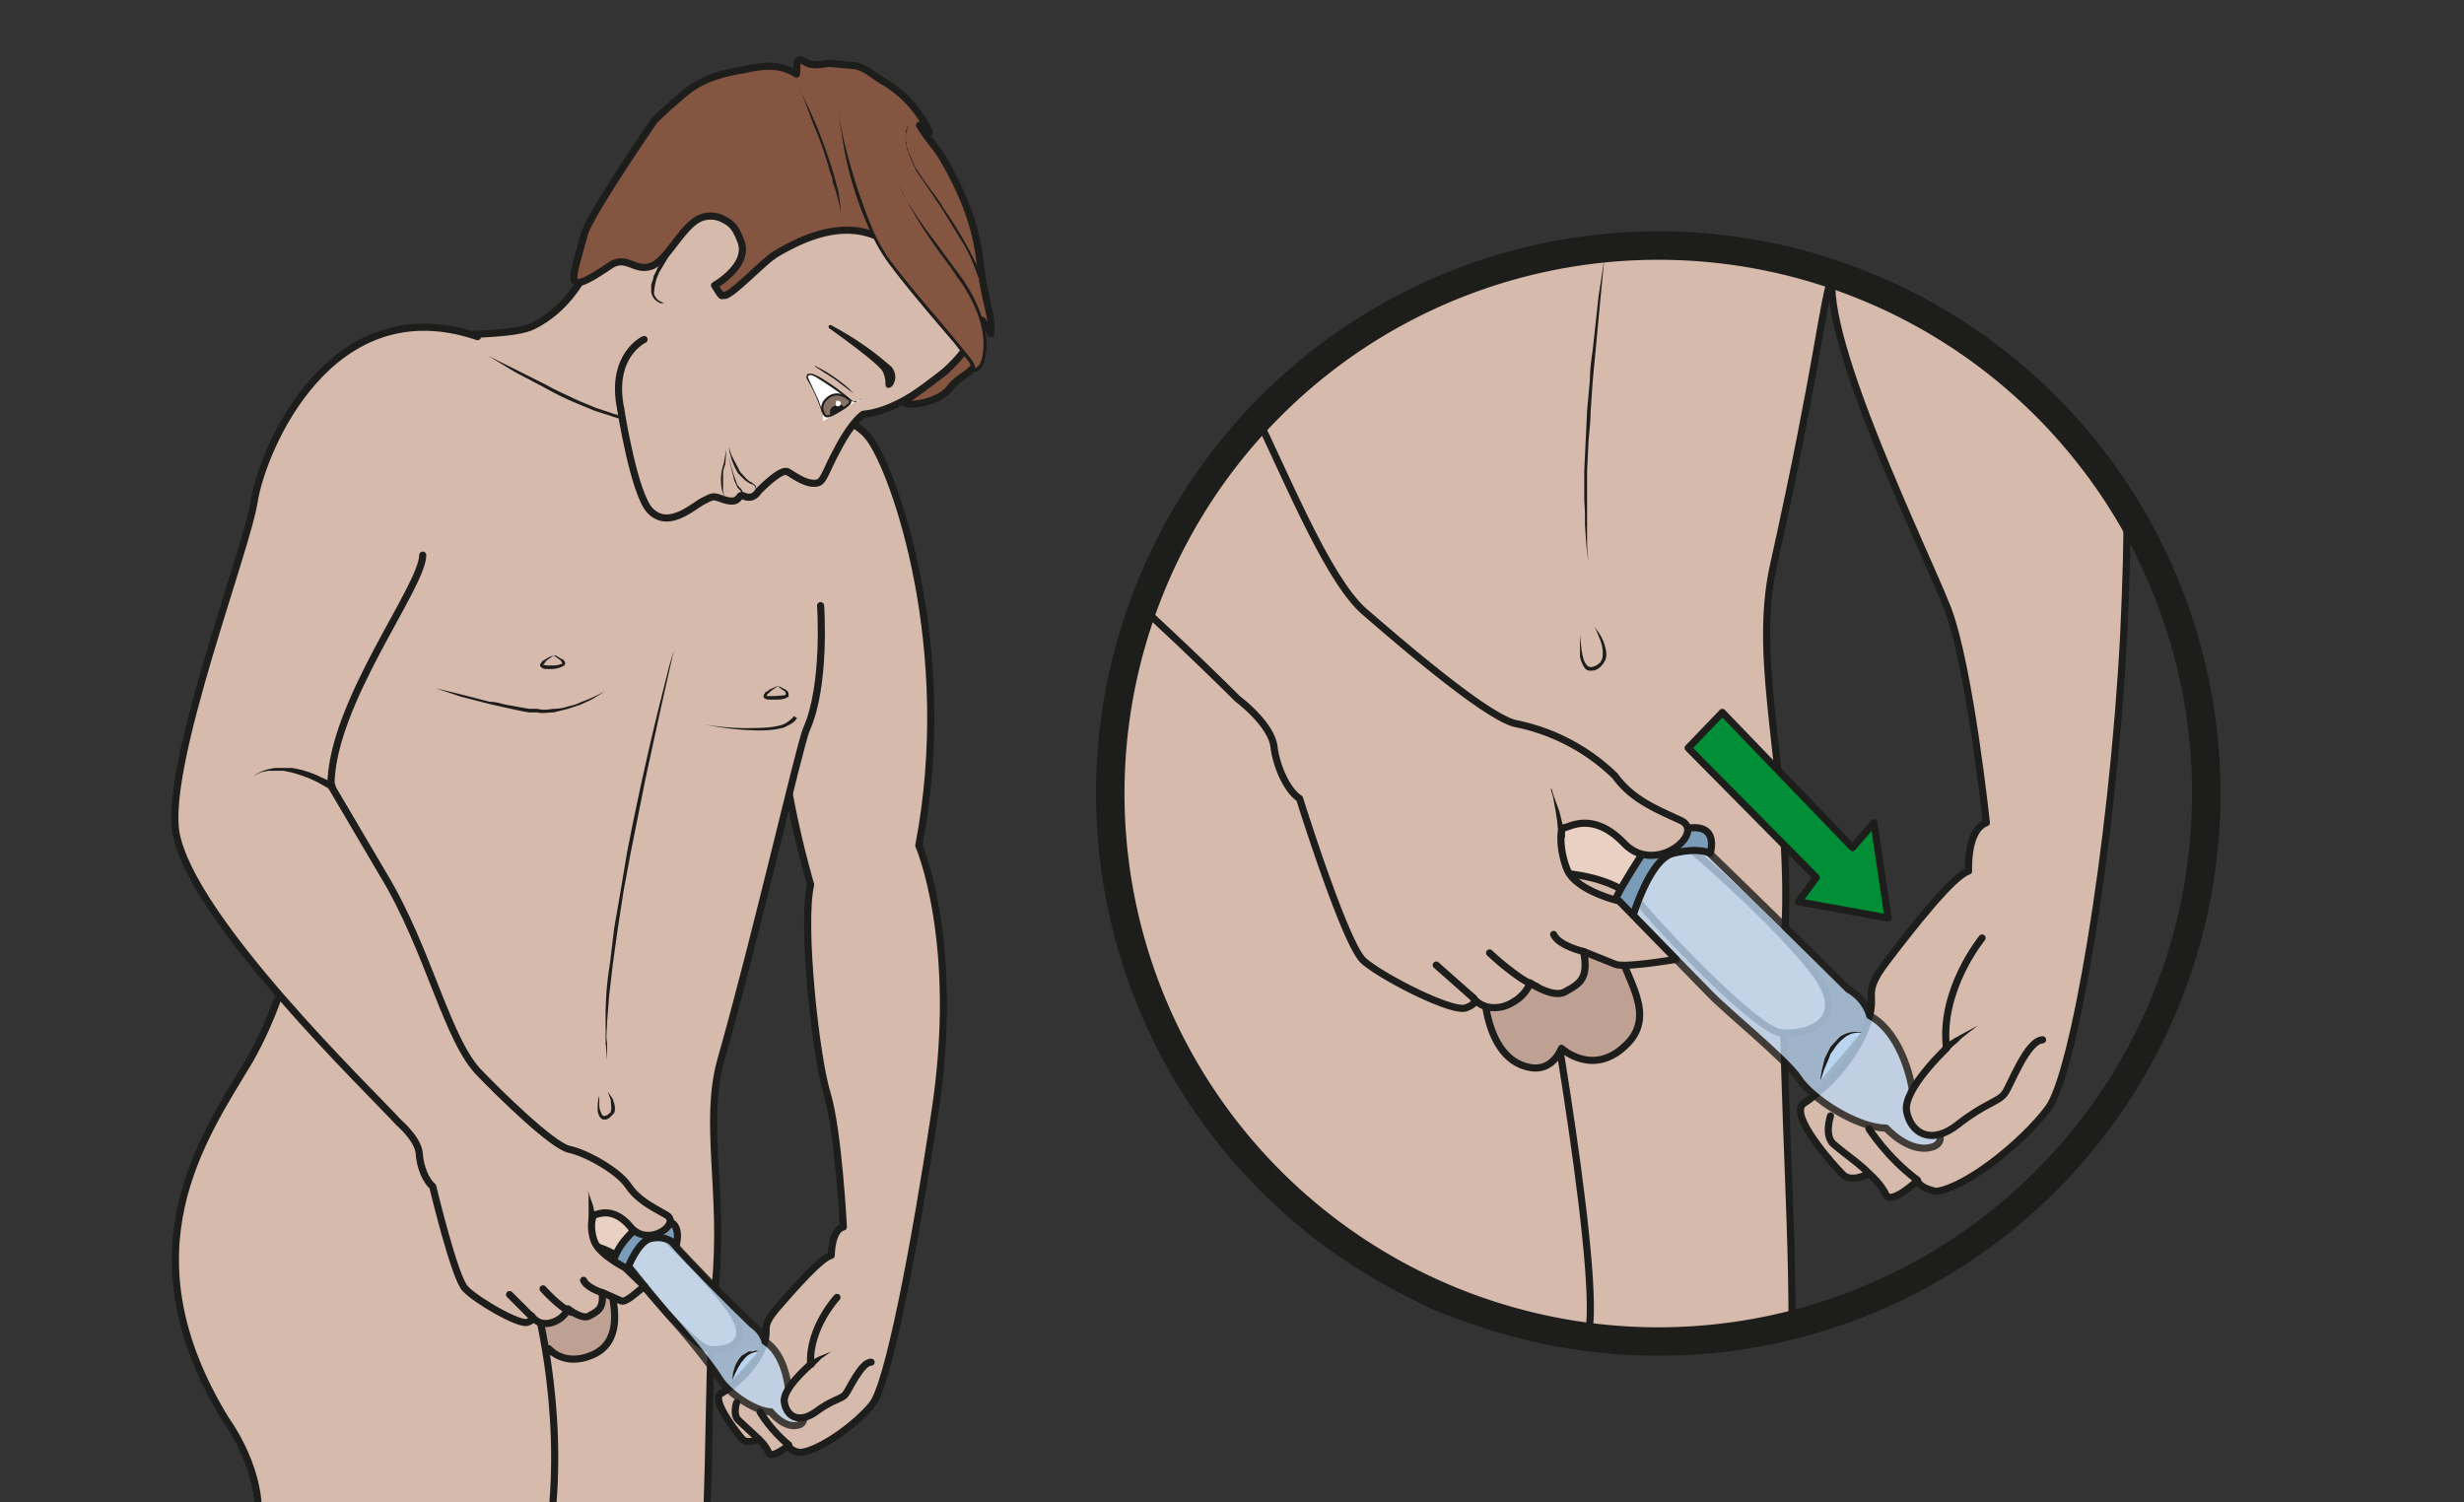 <svg xmlns="http://www.w3.org/2000/svg" viewBox="0 0 461.5 281.4"><rect x="0" y="0" width="461.5" height="281.4" fill="#333333" stroke="none"/><defs><clipPath id="a" clipPathUnits="userSpaceOnUse"><path d="M0 211h346.1V0H0z"/></clipPath><clipPath id="b" clipPathUnits="userSpaceOnUse"><path d="M0 211h346.1V0H0z"/></clipPath><clipPath id="c" clipPathUnits="userSpaceOnUse"><path d="M227 96.2h46.1v-47h-46z"/></clipPath><clipPath id="d" clipPathUnits="userSpaceOnUse"><path d="M0 211h346.1V0H0z"/></clipPath><clipPath id="e" clipPathUnits="userSpaceOnUse"><path d="M87.4 40h26.1V10.2H87.4z"/></clipPath></defs><g clip-path="url(#a)" transform="matrix(1.333 0 0 -1.333 0 281.4)"><path stroke-linejoin="round" d="M106.8 154.2s11.6.2 15.3-4.6c3.7-4.9 12.3-29.8 7-57.3 0 0 6-13.7 2.2-37.9-2.8-18.5-6.5-38-8.8-40.7-2.3-2.8-7.4-6.5-10.1-6.7 0 0-1.4.2-1.6 1 0 0-2.4-2-2.8-1s-1.4 1.9-1.4 1.9-1.6-.8-2.3 0-4.5 5.6-3 6.4c1.5.8 4.5 3.3 5.8 6.3 1.3 3-.5 2.6 2 5.6 2.6 3 6.3 7.2 7.7 7.5 0 0 0 3.6 1.7 4 0 0-.7 13.6-2.3 18.8s-3.6 23.7-2.3 29.3c0 0-5.7 19.1-4 29.3" stroke="#1d1d1b" stroke-linecap="round" stroke-miterlimit="10" fill="#d6baab"/></g><g clip-path="url(#b)" transform="matrix(1.333 0 0 -1.333 0 281.4)"><path stroke-linejoin="round" d="M257.5 172.6c-1.6-9.2 13-38.9 16.2-47.1 3.1-8.3 5.4-30 5.4-30-2.8-1-2.5-6.8-2.5-6.8-2.1-.6-7.7-7.7-11.5-12.7s-1-4.3-2.9-9.2c-1.8-5-6.4-9.2-8.7-10.7-2.4-1.5 4.2-8.8 5.4-10 1.2-1.3 3.7.1 3.7.1s1.7-1.4 2.4-3c.8-1.4 4.4 2 4.4 2 .5-1.2 2.7-1.5 2.7-1.5 4.3.6 12.2 7 15.7 11.7 3.5 4.6 9 36.2 10.6 66.5.8 17.7.3 19 .3 19s-21.7 27.2-44 33.5" stroke="#1d1d1b" stroke-linecap="round" stroke-miterlimit="10" fill="#d6baab"/><path d="M229.3 21.5l22.5 4c0 17.5-1.8 39.7-1 54.8 1 21.3-4.8 37.1-1.6 51.4 6.4 28.8 6.8 36.8 8.3 40.9-71.7 22.1-97.8-49.6-97.8-49.6-9.8-18.3-6.6-50.1 21.4-80.1l12.5-9.3s3-8.9 35.7-12.1" fill="#d6baab"/><path stroke-linejoin="round" d="M229.3 21.5l22.5 4c0 17.5-1.8 39.7-1 54.8 1 21.3-4.8 37.1-1.6 51.4 6.4 28.8 6.8 36.8 8.3 40.9-71.7 22.1-97.8-49.6-97.8-49.6-9.8-18.3-6.6-50.1 21.4-80.1l12.5-9.3s3-8.9 35.7-12.1z" stroke="#1d1d1b" stroke-linecap="round" stroke-miterlimit="10" fill="none"/><path stroke-linejoin="round" d="M215 88.5s11 .9 15.7-4.7c4.7-5.5 16.4-17.5 19.5-17.8 3.2-.4 10.6 1.3 4.2 9.2-6.5 8-19.4 19.1-24.5 22.8-5 3.6-8.7 5.3-11 5.6" stroke="#1d1d1b" stroke-linecap="round" stroke-miterlimit="10" fill="#e8d1c2"/><path stroke-linejoin="round" d="M216.5 79.3s9.5-52 6.3-56.6" stroke="#1d1d1b" stroke-linecap="round" stroke-miterlimit="10" fill="#d6baab"/><g opacity=".8" clip-path="url(#c)"><path d="M227.5 84.5l12.7-13c2.4-2.5 11-9.5 12.5-11.9 1.8-2.8 8.2-7 12.3-7 0 0 3.4-3.8 6.7-2.6 3.3 1.3-3 8-3 8s-1.1 7.7-6 10.4c0 0-.5 2.3-3 3.7 0 0-21.8 21.6-24.3 23.6 0 0-1.9-3.5-7.9-11.2" fill="#bad5ef"/><path stroke-linejoin="round" d="M227.5 84.5l12.7-13c2.4-2.5 11-9.5 12.5-11.9 1.8-2.8 8.2-7 12.3-7 0 0 3.4-3.8 6.7-2.6 3.3 1.3-3 8-3 8s-1.1 7.7-6 10.4c0 0-.5 2.3-3 3.7 0 0-21.8 21.6-24.3 23.6 0 0-1.9-3.5-7.9-11.2z" stroke="#1d1d1b" stroke-miterlimit="10" fill="none"/></g><path d="M231.9 92.8s-5.6-8.1-5.4-9.7 2.4-2.5 2.4-2.5 2.5 9.7 6.2 10.6c3.7.9 5.2 0 5.2 0s2.2 6.9-8.4 1.6" fill="#7a9cb8"/><path stroke-linejoin="round" d="M231.9 92.8s-5.6-8.1-5.4-9.7 2.4-2.5 2.4-2.5 2.5 9.7 6.2 10.6c3.7.9 5.2 0 5.2 0s2.2 6.9-8.4 1.6zM257.2 54.3s-1-3 .6-4.1c1.5-1.3 3.6-2.7 4.8-4M262.6 52.5s2.6-4.1 6.8-7.2" stroke="#1d1d1b" stroke-linecap="round" stroke-miterlimit="10" fill="none"/><path stroke-linejoin="round" d="M208.9 85.5c-.2-.2 2.8-.7.7-5.2-2-4.4-2-17.9 5.4-19.2 3.2-.6 4.4 2.7 4.4 2.7s4.6-4.3 9.4.8c3.8 4.1-.3 8.9-1.4 13.3-1.1 4.5-7.3 7.7-7.4 9.8" stroke="#1d1d1b" stroke-linecap="round" stroke-miterlimit="10" fill="#bfa194"/><path stroke-linejoin="round" d="M278.5 79.3s-6-7.3-5-15.5c0 0-6.2-5.8-5.6-8.9.6-3 3.4-4.8 7.2-1.8 3.8 3 5.8 3.2 6.6 4.4.8 1.1 3.1 7.4 5.3 7.5" stroke="#1d1d1b" stroke-linecap="round" stroke-miterlimit="10" fill="#d6baab"/><path d="M277.9 67l-2.2-1.7-.7-.7-.6-.5-.6-.6a.5.5 0 10-.7.7l.7.5.8.5.9.5 2.4 1.3" fill="#1d1d1b"/><path stroke-linejoin="round" d="M160.7 125.5c5.7-5.2 11.4-10.8 13.2-12.6 0 0 4.7-3.5 5.1-6.7.4-3.1 2-6.3 3.6-7.3 0 0 6.4-20.5 9-22.8s12.6-7.4 14.4-6.6c1.9.7 1 1.4 1 1.4s1.3-2 4.3-1.2c3 1 3.7 3.3 3.7 3.3s3.3-2.3 5-1.2c1.8 1 3.3 1.7 2.5 5.6l4.5-1.8c1.3-.5 7.8.6 8.5.7l-8 8.2s-6 1.4-7.3 4.4c-1.2 3-1 6-.4 5.9.6 0 4 2.4 8.4-2.2s11.5 1.5 8 3.2c-3.7 1.7-6.9 3-9.3 6.3a27.9 27.9 0 01-13.8 7.3c-4 .7-16.8 11.8-21.2 15.6-4.8 4-10 16.4-14.7 26.3" stroke="#1d1d1b" stroke-linecap="round" stroke-miterlimit="10" fill="#d6baab"/><path stroke-linejoin="round" d="M201.8 75.5l5.2-4.6M209.3 77.2s4-3.8 6.6-4.7M222.5 77.4s-3.5.8-4.2 2.4" stroke="#1d1d1b" stroke-linecap="round" stroke-miterlimit="10" fill="none"/><path d="M218 100.3l.3-1 .8-2.2.3-1.2a1381.7 1381.7 0 00.5-2.2.5.5 0 10-1-.1v1l-.1 1.1-.2 1.3-.4 2.2-.3 1" fill="#1d1d1b"/><path d="M261.5 66s-4.3 1-5.7-6.7" fill="#bad5ef"/><path d="M261.5 66s-.6.1-1.5-.2l-.6-.3-.6-.5a6 6 0 01-1.1-1.3l-.5-.7-.3-.8-.6-1.4-.5-1.5v.4l.2 1.1.4 1.6.4.8.4.8 1.3 1.4a3.9 3.9 0 002.6.7h.4M225.6 176.6l-.7-7.2-.7-7.5-.4-4.2-.3-4.3c0-1.5-.2-3-.3-4.3l-.2-4.2v-4-1.8-1.7-3l.2-2.3.2-2-.2 2-.3 2.3-.2 3v1.7l-.1 1.8v4l.2 4.2.2 4.3.4 4.4c0 1.4.2 2.8.4 4.2l.8 7.4.8 5.2.2 2M224 123s.6-.6 1.1-1.6c.3-.6.5-1.3.6-2 0-.5 0-.9-.3-1.3-.2-.4-.5-.7-.9-1l-.5-.2c-.3 0-.5-.1-.8 0-.5.1-.7.6-.9 1a4 4 0 00-.3 1v3l.2-2c.1-.6.2-1.3.5-1.9.2-.3.4-.6.7-.6.1-.1.2 0 .4 0l.5.2c.3.2.6.4.7.7.2.3.2.7.2 1a5.3 5.3 0 01-.4 2l-.5 1.2-.3.5" fill="#1d1d1b"/><path stroke-linejoin="round" d="M310 99.6a77 77 0 10-154 0 77 77 0 00154 0z" stroke="#1d1d1b" stroke-linecap="round" stroke-miterlimit="10" stroke-width="4" fill="none"/></g><g clip-path="url(#d)" transform="matrix(1.333 0 0 -1.333 0 281.4)"><path stroke-linejoin="round" d="M110.9 160.5c-7.3.3-6 5.7-6 5.7 1.8 8 3.1 23.1 3.1 23.1l-22.6-6.5s-1.2-12.9-10.5-17.5c-4.9-2.4-23.2.5-25.6-6.2-3-8.7-13.6-66.5-15.8-80.8l7.2-6.6c-1.7-24.8 25.7-32.5 28-48.8.6-4.5 0-16.7-.5-26.5h31c.6 10.8.3 24.6 1.3 34 1.3 13.1-1.7 23 .8 31.8 5 17.6 11 44 12 46.4 2.8 6.2 2 17.4 2 17.4" stroke="#1d1d1b" stroke-linecap="round" stroke-miterlimit="10" fill="#d6baab"/><path stroke-linejoin="round" d="M74.8 35c-.1 0 1.7-.5.2-3.2-1.4-2.7-4.4-10.3.1-11.4 2-.4 2 1.2 2 1.2s2.1-2.6 6.1-.9c4 1.7 3.3 6.2 2.7 9-.5 2.8-3.7 7.2-3.7 8.5" stroke="#1d1d1b" stroke-linecap="round" stroke-miterlimit="10" fill="#bfa194"/><path d="M80 29.6l.7.4 1.4 1.3.5.9.1.4.1.5V33.7l.2-.6v-.5l-.1-.5c0-.3-.2-.7-.4-1-.7-1.4-2-2.4-2-2.4a.5.5 0 10-.6.9" fill="#1d1d1b"/><path stroke-linejoin="round" d="M36.3-1.1c-.1 6.7-4.5 12.6-4.5 12.6C17.2 35.2 28.4 51 35 62c0 0 8 13.2 6.4 25.6l33.2-56.9S79 16.6 77.7 0" stroke="#1d1d1b" stroke-linecap="round" stroke-miterlimit="10" fill="#d6baab"/><path stroke-linejoin="round" d="M78.6 36.7s6.9.1 9.6-3.5 9.5-11.4 11.4-11.7c2-.3 6.6.5 3 5.6S91.1 39.6 88.1 42c-3 2.4-5.2 3.6-6.7 3.9" stroke="#1d1d1b" stroke-linecap="round" stroke-miterlimit="10" fill="#e8d1c2"/><g opacity=".8" clip-path="url(#e)"><path d="M87.9 33.7s5.2-6.5 6.5-7.9c1.6-1.7 5.5-6.5 6.6-8.3 1-1.8 4.7-4.6 7.3-4.8 0 0 2-2.5 4-1.8s-1.5 5-1.5 5-.4 4.9-3.3 6.7c0 0-.3 1.4-1.8 2.4 0 0-12.9 12.5-13 14 0 0-4.7 2.6-4.8-5.3" fill="#bad5ef"/><path d="M87.9 33.7s5.2-6.5 6.5-7.9c1.6-1.7 5.5-6.5 6.6-8.3 1-1.8 4.7-4.6 7.3-4.8 0 0 2-2.5 4-1.8s-1.5 5-1.5 5-.4 4.9-3.3 6.7c0 0-.3 1.4-1.8 2.4 0 0-12.9 12.5-13 14 0 0-4.7 2.6-4.8-5.3z" stroke="#1d1d1b" stroke-miterlimit="10" fill="none"/></g><path d="M89.9 38.8s-3.7-2.4-4-6.4c0-1 1.5-1.6 1.5-1.6s1.8 5.9 4.1 6.3c2.4.5 3.5-1 3.5-1s1.7 5.6-5.1 2.7" fill="#7a9cb8"/><path stroke-linejoin="round" d="M89.9 38.8s-3.7-2.4-4-6.4c0-1 1.5-1.6 1.5-1.6s1.8 5.9 4.1 6.3c2.4.5 3.5-1 3.5-1s1.7 5.6-5.1 2.7zM103.5 14s-.6-1.7.3-2.5l2.8-2.6M106.8 12.7s1.5-2.6 4-4.6" stroke="#1d1d1b" stroke-linecap="round" stroke-miterlimit="10" fill="none"/><path stroke-linejoin="round" d="M117.6 28.8s-4-4.3-3.7-9.4c0 0-4-3.4-3.7-5.3.3-2 2-3.1 4.4-1.4 2.4 1.8 3.7 1.8 4.2 2.5.5.6 2.2 4.5 3.6 4.5" stroke="#1d1d1b" stroke-linecap="round" stroke-miterlimit="10" fill="#d6baab"/><path d="M116.8 21.2l-1.4-1-.8-.8-.3-.4h-.1a.5.5 0 10-.6.8l.5.2 1 .5 1.7.7" fill="#1d1d1b"/><path stroke-linejoin="round" d="M67.1 163.8c-20.6 7-30.2-15.7-31.4-23.2-1-6.7-12.5-36.5-11-46.4C26.8 82 52 57.8 56 53.4c0 0 2.7-2.3 2.9-4.3.1-2 1-4 1.9-4.7 0 0 3.1-13 4.6-14.4 1.5-1.6 7.5-5.1 8.7-4.7 1.2.4.6.9.6.9s.8-1.4 2.6-1c2 .5 2.5 2 2.5 2s2-1.6 3-1 2.1.9 1.8 3.3l2.7-1.2c.8-.3 2.9 2 3.3 2L87.8 33s-3.6 1.8-4.3 3.7-.3 3.7 0 3.7c.4 0 2.6 1.3 5.1-1.7 2.5-3 7.2.5 5 1.7-2.1 1.2-4 2.1-5.4 4.2-1.4 2-5.8 4.5-8.2 5s-10 8-12.5 10.6c-4.7 4.6-7.2 17.4-13.7 28.1l-7.3 12.4c0 11.5 12.9 28 12.9 32.4" stroke="#1d1d1b" stroke-linecap="round" stroke-miterlimit="10" fill="#d6baab"/><path d="M46.2 100.3l-1.6.9a18.5 18.5 0 01-3.8 1.4l-1 .2h-2.1l-1-.2-.6-.3-.5-.3.4.3.7.4.9.3 1 .2H41a14 14 0 004.1-1.3l1.8-.8c.2-.1.3-.4.2-.7a.5.5 0 00-.8-.1" fill="#1d1d1b"/><path stroke-linejoin="round" d="M71.6 29.2l3-3M76.3 30s2.3-2.6 4-3.3M84.5 29.5s-2.1.7-2.5 1.7" stroke="#1d1d1b" stroke-linecap="round" stroke-miterlimit="10" fill="none"/><path d="M82.6 43.8l.2-.6.5-1.4.3-1.4.1-.7a.5.5 0 10-1 0v3.5l-.1.6" fill="#1d1d1b"/><path d="M106.6 21.2s-2.6.7-3.7-4" fill="#bad5ef"/><path d="M106.6 21.2h-.2l-.7-.2-.4-.2-.3-.2-.4-.4-.3-.4c-.2-.1-.2-.3-.3-.4l-.3-.5-.2-.4-.2-.4-.4-.9.1 1 .3 1 .2.4.3.5.4.5.5.3.5.3h.5l.4.1h.3l.2-.1M99 109.3s3.3-.6 6.6-.5c1.6 0 3.3.1 4.4.5a3.7 3.7 0 011.2.8c.3.2.3.4.3.4l.5-.3-.4-.5-.6-.4-.8-.4c-1.3-.4-3-.5-4.6-.4-3.4.1-6.6.8-6.6.8M85 114l-.9-.6-1-.6-1.5-.7-1.8-.6-2-.5c-.8 0-1.6-.2-2.3 0h-1.2l-1.1.2-2.3.5-2.2.5-3.9 1-3.6 1.2 3.7-.9 3.9-1c.7 0 1.4-.2 2.2-.4l2.2-.4 1.2-.2h1.1c.8-.2 1.5-.1 2.2 0 .7 0 1.4.1 2 .3.7.2 1.3.3 1.8.6A20.8 20.8 0 0185 114M94.7 119.8l-2-8.9-2-9.2-2.1-10.5-1-5.4-.8-5.2-.7-5-.5-4.3-.3-3.8c0-1.1-.2-2 0-2.9v-2.5l-.2 2.5v3a44.4 44.4 0 00.6 8.1l.6 5 .9 5.2.9 5.4a440.4 440.4 0 004.3 19.7l1.6 6.4.7 2.4M85.4 57.7l.7-1c.1-.4.3-.8.3-1.3 0-.3 0-.6-.2-.8l-.6-.6-.4-.2h-.5c-.4.2-.5.5-.6.7-.2.5-.1 1-.1 1.3 0 .8.2 1.3.2 1.3v-1.3c0-.3.1-.8.3-1.1 0-.2.2-.4.3-.4h.2l.3.1.5.4.1.6-.1 1.2-.4 1.1M93.7 148.5l-.8 1a10 10 0 01-2.7 1.7l-2 .7c-.6.3-1.4.4-2.2.7l-2.5.8-2.4 1c-1.7.7-3.3 1.5-4.7 2.3l-4 2.1-3.8 2.3 4-2 4-2c1.4-.8 3-1.5 4.7-2.3l2.4-1 2.4-.8 2.3-.7 2-.9c1.2-.6 2-1.3 2.6-1.9.5-.5.7-1 .7-1M77.8 119l-1-.7-.3-.4-.2-.2.5-.1h.7c.4 0 .9 0 1.3.2h.2v.1l-.2.4-.7.5-.3.2h.3l.8-.5c.2 0 .4-.2.5-.5v-.2l-.1-.2-.4-.2c-.4-.2-1-.3-1.4-.3a7 7 0 00-.7 0c-.3 0-.5 0-.8.3-.2.2-.1.4 0 .5l.2.3.5.3c.6.4 1.1.5 1.1.5M109.3 114.7l-1-.7-.4-.4c-.2-.1-.2-.4-.2-.3h1.2l1.3.1.2.1v.1c0 .1 0 .3-.2.4l-.7.5-.2.2.3-.1.8-.4c.1-.1.3-.2.4-.5v-.3-.2l-.4-.2c-.5-.2-1-.2-1.5-.2a7 7 0 00-.7 0c-.3 0-.5 0-.8.2-.2.2-.1.5 0 .6l.2.3c.2 0 .4.2.5.3l1.1.5" fill="#1d1d1b"/><path stroke-linejoin="round" d="M87.2 153.7s1.9-12.2 4.2-14.4c2.6-2.6 6 .7 7.4 1.4 1.4.7 1.3.8 2.9.2 2.5-.8 1.9 1 2.8.5 1.4-.6 2 .6 2 .6s3.2 3.4 4.2 2.8c1-.6 2.5-1.7 3.8-1.6 1.3 0 1.3 1.4 3.3 5 2 3.8 3.5 4.7 3.5 4.7 7.2.6 15.7 10 15.7 10s1 8.7-9 21.7-27.6 5.7-34.4.5c-6.6-5-4.7-2.5-10.6-10.6" stroke="#1d1d1b" stroke-linecap="round" stroke-miterlimit="10" fill="#d6baab"/><path d="M93.3 168.5h-.5c-.2.1-.7.3-1 .8a2 2 0 00-.3.8v1l.3.9c0 .3.2.6.4 1 .5 1.2 1.4 2.2 2 3l1.2 1.1-1-1.3-1.8-3-.4-1-.2-.9-.1-.8c0-.3 0-.5.2-.7.2-.4.5-.6.8-.7l.4-.2" fill="#1d1d1b"/><path d="M125.2 156.9s1 1.1 0 2.5a41.6 41.6 0 01-8 5.6c-.8.5-.6.2-.6.1 0 0 7.1-5 7.6-6.2.5-1.2.3-1.6.4-2 .2-.3.4-.1.6 0" fill-rule="evenodd" fill="#1d1d1b"/><path d="M125.2 156.9s1 1.1 0 2.5a41.6 41.6 0 01-8 5.6c-.8.5-.6.2-.6.1 0 0 7.1-5 7.6-6.2.5-1.2.3-1.6.4-2 .2-.3.4-.1.6 0z" stroke="#1d1d1b" stroke-miterlimit="10" stroke-width=".3" fill="none"/><path d="M121 155.1s-.6-1-1.5-.2c-1 .8-5 3.8-5.7 3.6-.7-.1-.3-.6-.3-.6s2.6-4.8 2.1-6" fill="#fff"/><path d="M121 155.1l-.5-.4c-.2-.1-.4-.2-.6 0-.2 0-.3 0-.5.2l-.5.3a50.4 50.4 0 01-4.4 3l-.5.2h-.2l-.2-.1c-.1 0-.1-.2 0-.4l1.4-3 .5-1.4.1-.8v-.4-.4.8l-.2.7a20.8 20.8 0 01-2 4.4l-.1.3.1.4.3.1h.4l.5-.2.6-.3a30.1 30.1 0 004.3-3.1l.4-.3h.6l.4.4M106.2 142v.3c0 .2-.1.5-.4.7l-.5.2-.6.4-1 1a9.9 9.9 0 00-1.3 3.7l.4-1.2 1.2-2.3.9-1 .5-.4c.2 0 .3-.2.5-.3.3-.2.4-.6.4-.8l-.1-.3M102 148.2v-.3-.9l-.1-1.2c-.2-.4-.3-.9-.3-1.4V142l.3-.8.2-.2-.2.2-.4.8a7 7 0 00.2 4l.2 1.1.1.9v.3M104.2 141.6v.2c0 .2-.2.4-.4.6-.1.1-.3.3-.3.5l-.3.6-.3 1.2a22 22 0 00-.5 2.4v0a22 22 0 011.2-4.1l.3-.4c.3-.2.4-.5.5-.7v-.4z" fill="#1d1d1b"/><path d="M116.6 155.4c-1-.6-1.2-1.5-1-2 .3-.8.3-1.3 2.4 0 2.2 1.3 1.4 1.4 1 1.8-.5.3-1.4.8-2.4.2" fill-rule="evenodd" fill="#877164"/><path stroke-linejoin="round" d="M116.6 155.4c-1-.6-1.2-1.5-1-2 .3-.8.3-1.3 2.4 0 2.2 1.3 1.4 1.4 1 1.8-.5.3-1.4.8-2.4.2z" stroke="#1d1d1b" stroke-linecap="round" stroke-miterlimit="10" stroke-width=".3" fill="none"/><path d="M118.6 153.8s-.3.8-1.3.3c-1-.4-.7-1.4-.4-1.4l1.7 1.1" fill-rule="evenodd" fill="#1d1d1b"/><path d="M108.6 175.1c-1-.5-5.6-5.3-6.7-5.5-.6 0-.4-.2-.8.3l-.7 1.1c2 1.2 4.7 3.6 3.7 6.2-.5 1.3-1 2.4-2.3 3-1 .6-2.2.7-3.3.3-2.6-1-4.7-6-7-6.8-2.3-.8-3.4 1.5-5.6.2-1.1-.7-4.3-3-5-2.4-.7.4 0 2.2 1.2 6.7.9 3 9.8 15.9 9.8 15.9.8.9 4.4 4.1 5.5 4.8 2.2 1.4 4.6 2 7.1 2.4 2.7.6 5 .9 7.4-.6.1.4 0 1.5.2 1.8.3.5.9-.1 1.4-.3 1.1-.4 1.9-.1 3 0l3.4-.3c1.6-.2 2.7-1.3 4-2.1a16 16 0 006.7-7.3c-.4 0-1.1.7-1.4 1 .8-1.4 2-2.7 3-4.2 2.4-4 4.4-8.4 5.2-13 .4-2.1.5-4.2 1-6.3.3-1.8 1.1-4 .8-5.8-.3.7-.8 1.2-1.2 1.9 0-1.8 0-3.6-.4-5.3-.7-2.1-2.9-2.5-4.2-4.3-1.5-2-6.2-2.7-6.4-1.8 0 0 1 .5 5.8 4.2 0 0 4 3.7 3.2 4.6-.8 1-3 7-5.5 8.9-4.1 3-8.6 11-22 2.7" fill="#845541"/><path stroke-linejoin="round" d="M108.6 175.1c-1-.5-5.6-5.3-6.7-5.5-.6 0-.4-.2-.8.3l-.7 1.1c2 1.2 4.7 3.6 3.7 6.2-.5 1.3-1 2.4-2.3 3-1 .6-2.2.7-3.3.3-2.6-1-4.7-6-7-6.8-2.3-.8-3.4 1.5-5.6.2-1.1-.7-4.3-3-5-2.4-.7.4 0 2.2 1.2 6.7.9 3 9.8 15.9 9.8 15.9.8.9 4.4 4.1 5.5 4.8 2.2 1.4 4.6 2 7.1 2.4 2.7.6 5 .9 7.4-.6.1.4 0 1.5.2 1.8.3.5.9-.1 1.4-.3 1.1-.4 1.9-.1 3 0l3.4-.3c1.6-.2 2.7-1.3 4-2.1a16 16 0 006.7-7.3c-.4 0-1.1.7-1.4 1 .8-1.4 2-2.7 3-4.2 2.4-4 4.4-8.4 5.2-13 .4-2.1.5-4.2 1-6.3.3-1.8 1.1-4 .8-5.8-.3.7-.8 1.2-1.2 1.9 0-1.8 0-3.6-.4-5.3-.7-2.1-2.9-2.5-4.2-4.3-1.5-2-6.2-2.7-6.4-1.8 0 0 1 .5 5.8 4.2 0 0 4 3.7 3.2 4.6-.8 1-3 7-5.5 8.9-4.1 3-8.6 11-22 2.7z" stroke="#1d1d1b" stroke-linecap="round" stroke-miterlimit="10" fill="none"/><path d="M118 181.3v.7a25 25 0 01-1 3.5c0 .5-.2 1-.4 1.5a46.2 46.2 0 01-2.3 6.6 6425.1 6425.1 0 01-2 5.4v0l.2-.6.9-2a66.9 66.9 0 004.4-12.2l.3-2.1-.1-.9" fill="#1d1d1b"/><path d="M117.8 195.2s2-14 7.2-20.9c5-6.8 11.5-13.3 11.8-14.8.2-1.6 3.8 2-.3 9.9-2.2 4.3-10.3 13.2-10.8 17.4" fill="#845541"/><path d="M117.8 195.2l.6-3.1a84.2 84.2 0 014.2-13.2c.8-1.8 1.8-3.6 3.1-5.2 2.6-3.4 5.7-6.9 8.6-10.4l2.2-2.7a5 5 0 00.5-1v-.2h.1l.5.4.3.7c.6 2.1.2 4.4-.5 6.4a21.3 21.3 0 01-3 5.4c-1 1.6-2.2 3-3.2 4.5a54.7 54.7 0 00-5.3 9.2l-.2.8.2-.8 1-2.2a61 61 0 014.6-6.8l3.3-4.5a21.6 21.6 0 003-5.5c.7-2 1.2-4.3.5-6.6 0-.3-.2-.6-.3-.8-.2-.3-.4-.6-.8-.7-.2 0-.5 0-.6.3v.2l-.1.2-.4.7-2.1 2.7c-3 3.5-6 7-8.6 10.4a24 24 0 00-3.2 5.4 48.4 48.4 0 00-3.9 13.3l-.5 3.1M127.6 193.3l-.1-.3-.2-.8V191l.2-.8.3-.8.8-1.8 1.2-1.8c.9-1.3 2-2.6 2.8-4a59.5 59.5 0 005.3-9.3l.4-1.2.3-1.2a.3.3 0 00-.5 0l-.3 1c0 .4-.2.8-.4 1.2l-.6 1.6a22 22 0 01-1.9 3.7l-2.5 4.1-2.7 4c-.4.6-.9 1.2-1.2 1.9l-.8 1.8c0 .3-.2.6-.3.8v.8c-.2.5-.1 1-.1 1.3 0 .4 0 .6.2.8v.3M114.5 159.7l1-.5a23.7 23.7 0 003.9-2.8l.5-.6v-.3.3l-.6.5-2 1.5-2 1.3-.8.5" fill="#1d1d1b"/><path stroke-linejoin="round" d="M87.2 153.7c-1.5 7.5 3.3 9.7 3.3 9.7" stroke="#1d1d1b" stroke-linecap="round" stroke-miterlimit="10" fill="none"/><path d="M118 154.1a.4.4 0 00-.6.1l.1.6c.2 0 .5 0 .6-.2.1-.1 0-.4-.1-.5" fill="#fff"/><path d="M237.2 106l4.8 5 18.3-19 3 3.5 2-13.4-12.6 2.3 2.5 3.4z" fill="#008e36"/><path stroke-linejoin="round" d="M237.2 106l4.8 5 18.3-19 3 3.5 2-13.4-12.6 2.3 2.5 3.4z" stroke="#1d1d1b" stroke-linecap="round" stroke-miterlimit="10" fill="none"/></g></svg>